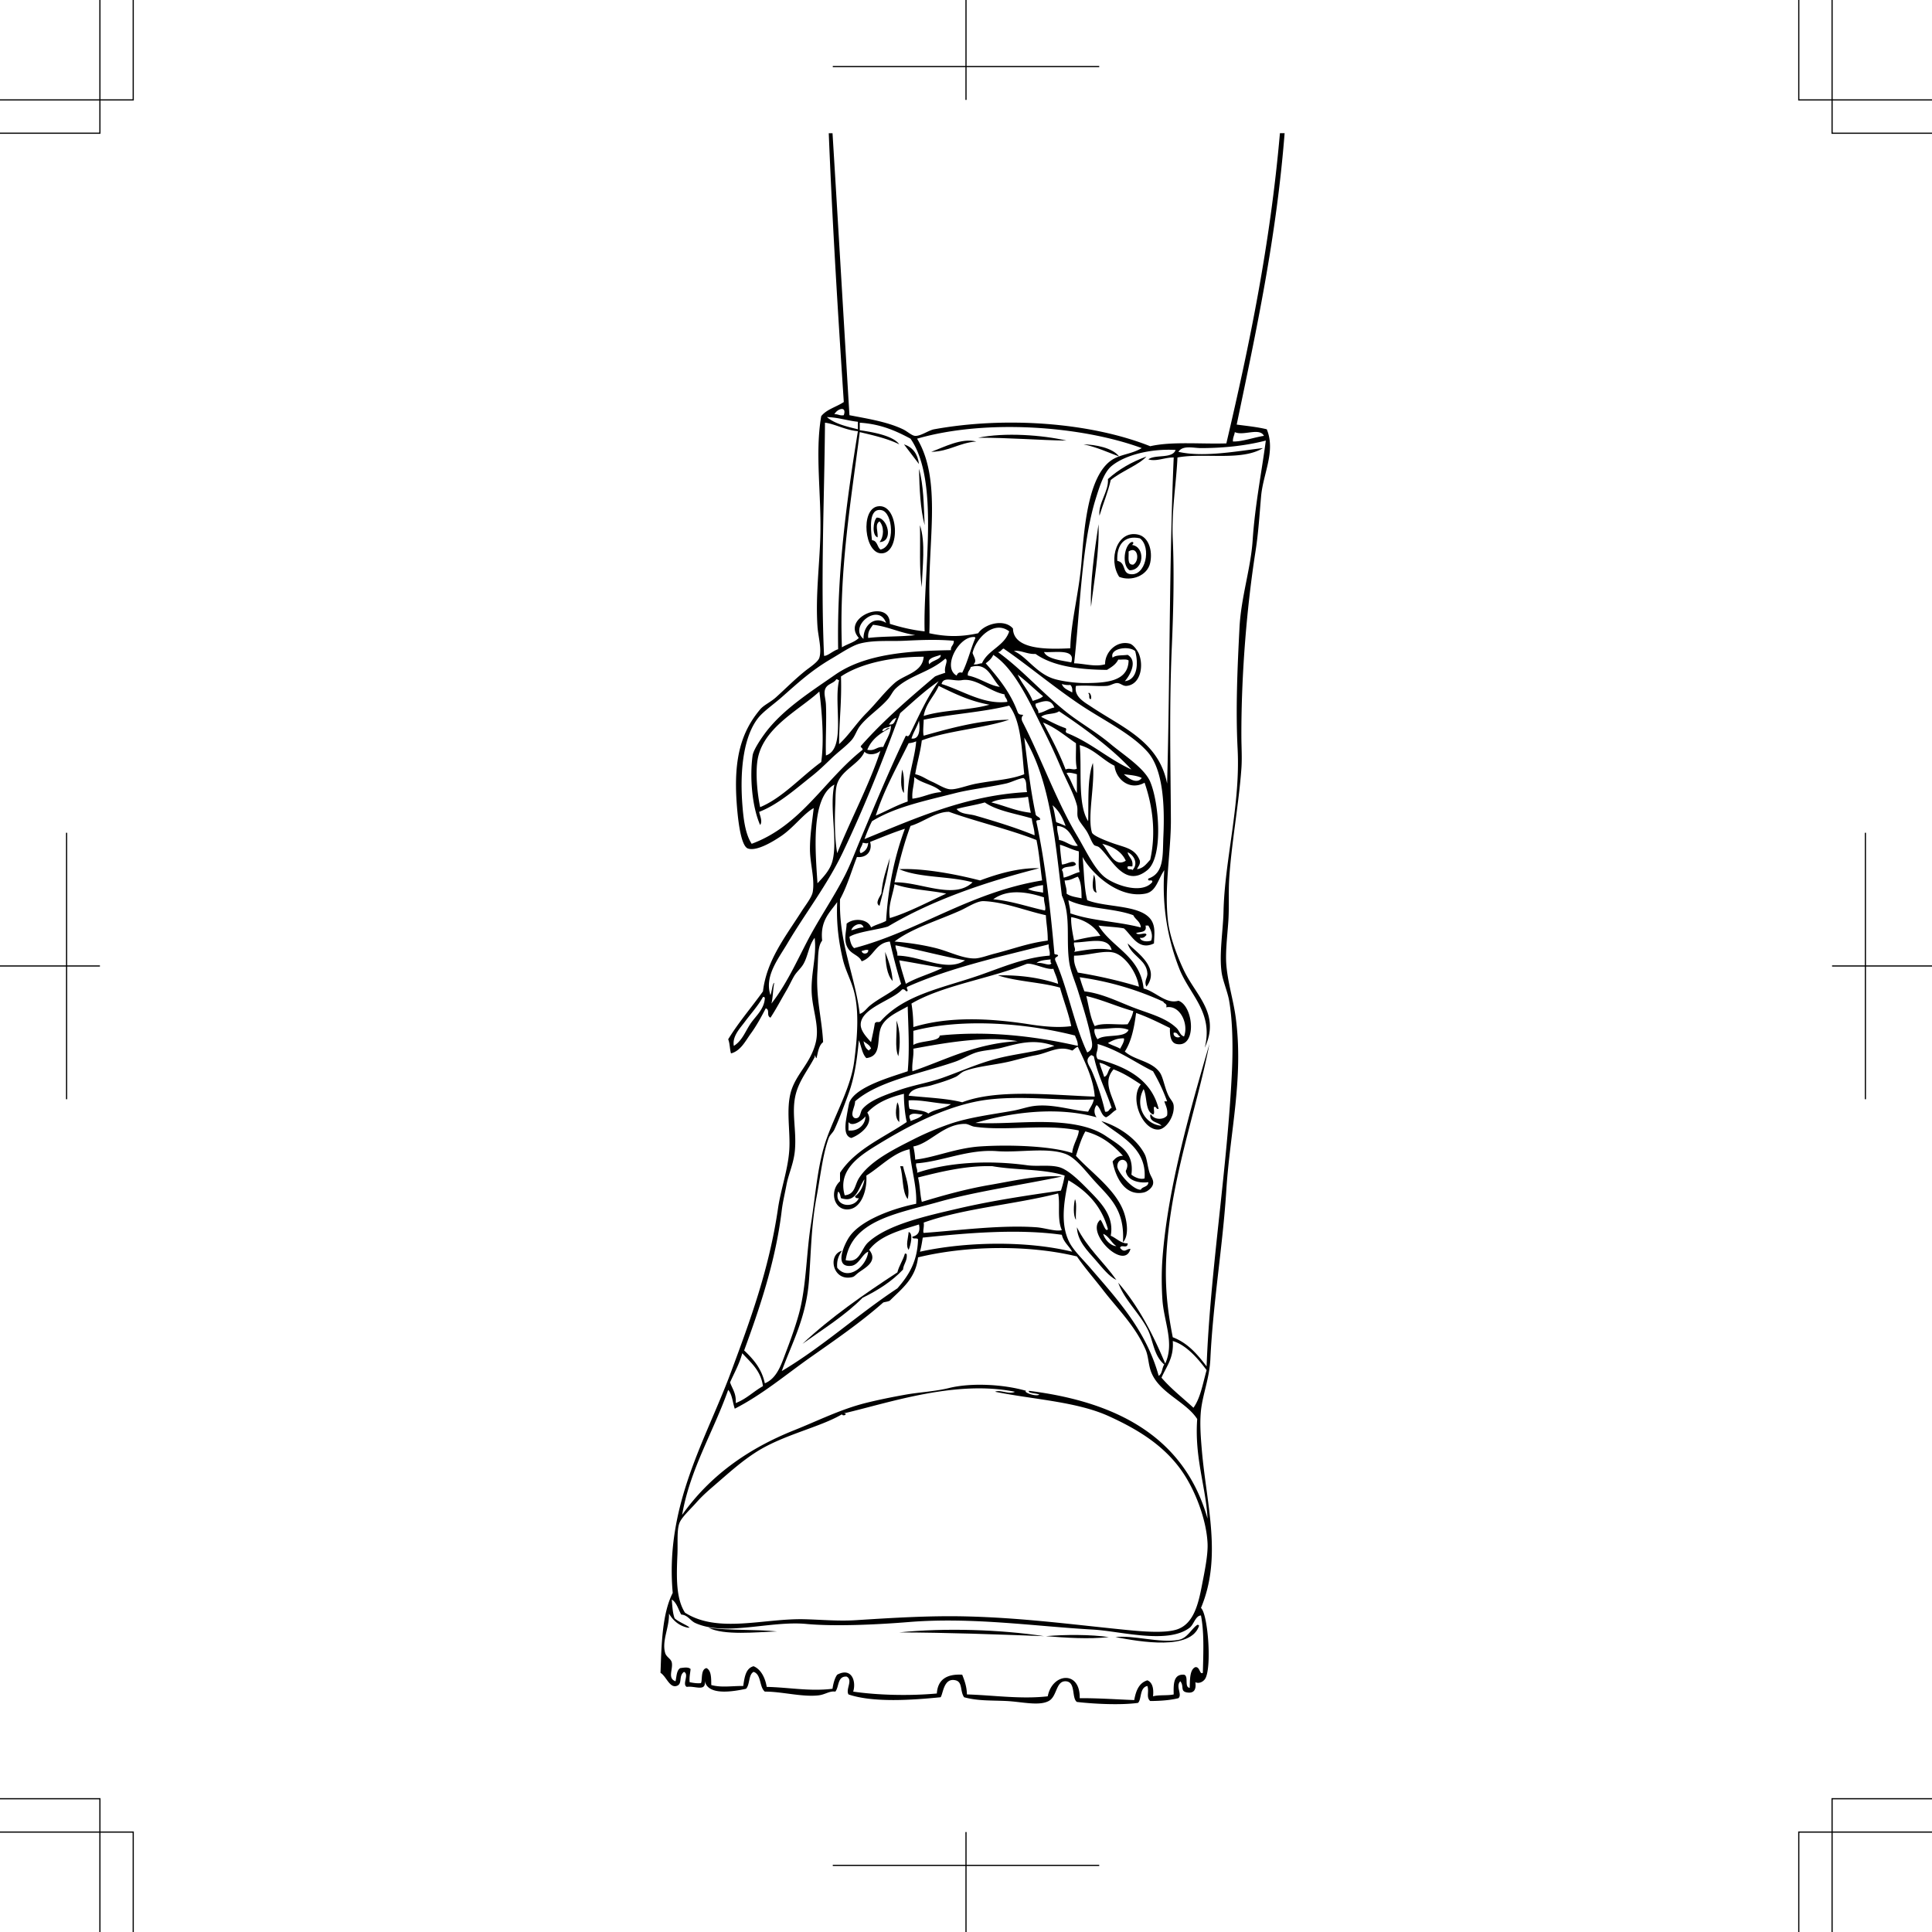 <svg xmlns="http://www.w3.org/2000/svg" width="493.313" height="493.309"><path d="M326.813 34.012h1.199c-2.11 26.77-7.25 50.511-12.239 74.402 2.61.348 5.309.617 7.68 1.2 2.32 5.597-.922 11.308-1.441 17.038-.41 4.61-.668 9.25-1.438 14.16-2.133 13.641-3.652 30.918-3.601 47.282.011 2.847.199 5.43 0 8.16-.63 8.887-2.57 19.238-3.121 28.316-.207 3.582.043 7.352-.239 11.043-.27 3.719-.738 7.617-.48 10.801.39 4.648 1.82 9.027 2.398 13.438 2.043 15.492-1.457 29.109-2.398 43.921-.91 14.45-3.39 28.739-4.078 43.2-.242 5.02-1.942 8.941-2.403 13.199-.347 3.32-.039 7.058.243 10.32 1.218 13.91 5.187 27.14-.243 40.078 1.84 1.594 2.852 15.89.961 18.242-.59.739-1.57 1.122-2.398.72.328 2.261-.692 2.78-1.922 2.64-2.121-.238-.828-1.578-1.918-2.879-1.281 1.277.578 3.39-.48 4.32-2.114.52-4.57.707-7.204.719-1.097-.95-.226-2.39-.718-3.84-2.051.41-1.43 3.43-2.399 4.32-4.23.59-10.98.301-15.601-.242-1.41-1-.211-5.187-2.88-5.277-2.519-.082-2.14 3.879-4.32 5.039-2.5 1.34-6.859.191-10.8 0-3.97-.191-7.25.012-10.801-.96-1.09-1.579-.328-3.86-2.16-4.321-3.07-.77-3.188 3.46-3.84 4.32-7.297.73-17.25 1.41-23.52-.719-.789-1.332 1.23-3.68-.48-4.558-2.379-.14-1.879 2.597-2.879 3.84-1.5-.23-2.55.757-4.32.957-4.168.472-9.48-1-13.68-.957-1.45-1.192-.86-4.41-2.879-5.043-1.34.742-.902 3.25-1.922 4.32-3.36.723-9.949 1.851-10.558-2.16.507 3.12-2.532 1.312-4.559 1.68-1.3-.63.7-3.208-.723-3.84-1.488 1.043-.27 3.132-1.918 3.601-1.793.512-2.59-2.441-4.082-3.36.27-7.23.391-15.038 3.121-20.402-2.03-22.34 8.48-39.136 14.88-56.398 4.831-13.012 9.71-26.102 12-41.762.73-4.976 2.55-9.93 2.878-14.879.332-4.82-.918-10.488.48-15.12 1.364-4.45 4.91-7.04 6.243-12.239 1.039-4.031-.61-7.89-.961-12.238-.41-5.172 1.309-9.793.719-14.64-1.528 1.987-1.688 4.687-2.88 6.718-.648 1.121-1.73 1.969-2.398 3.121-.691 1.2-1.242 2.45-1.921 3.598-1.38 2.34-2.57 4.652-4.079 6.96-1.171-.558-.03-1.968-1.203-2.398-1.148 2.211-2.386 4.488-3.84 6.48-1.34 1.84-2.566 4.399-5.039 5.04-.328-1.11-.289-2.59-.718-3.602 2.668-4.367 5.949-8.129 8.879-12.238.949-7.942 5.652-13.832 9.84-20.403 1.128-1.757 2.66-3.648 2.878-5.039.543-3.32-.699-7.187-.718-10.8-.008-3.578.519-6.739.96-10.559-2.59 1.422-5.16 5.04-8.398 7.2-1.492 1-6.031 3.94-8.402 3.12-2.02-.699-2.68-8.93-2.88-11.761-.78-11.278 1.188-18.02 6-23.758.95-1.13 2.688-1.852 4.079-3.121 2.57-2.32 4.52-4.348 7.441-6.719 1.02-.82 3.27-2.25 3.602-3.36.66-2.21-.313-5.472-.48-7.921-.52-7.711.5-15.59.718-22.801.34-10.82-1.422-21.36.238-30.957 1.372-1.75 3.891-2.352 5.762-3.602-1.469-22.3-2.89-44.968-3.84-68.64h.961c1.489 24.191 2.918 48.742 4.32 72 4.419.86 9.618 1.652 13.68 3.601 1.13.54 2.239 1.64 3.117 1.68 1.403.07 3.442-1.43 4.801-1.68 18.262-3.32 39.89-1.761 55.2 4.32 5.46-1.261 12.921-.519 19.44-.722 5.891-25.07 11.192-50.73 13.68-79.2zm-6.961 103.922c.57-8.77 2.3-17.422 3.363-25.442-4.711 1.219-10.293 1.922-16.563 1.922-1.89 0-4.687-.8-5.757.957 6.558 1.492 15.386-.258 21.597-.957-5.5 3.387-15.11 1.137-21.84 2.398-.308 6.711-1.527 13.461-1.199 20.88.379 8.21.18 17.8-.238 27.359-.703 15.883-.32 29.672-.242 44.16.05 8.16-1.77 17.402-.72 26.16.47 3.89 2.438 9.07 4.079 12.48 3.133 6.5 9.313 11.032 5.281 19.68 2.282-9.05-3.832-13.469-6.48-20.16-2.809-7.117-4.508-15.648-3.84-25.2-1.64 2.392-2.05 5.462-4.8 6-6.848 1.352-13.77-5.14-16.079-9.358.418 3.667.36 7.8 1.2 11.039 5.148 2.07 14.98.96 16.8 6 .527 1.449.328 2.992.238 5.039-4.02 1.972-5.718-2.18-7.68-3.84-1.847-.367-4.859-.457-6.48-.719 3.5 5.711 10.633 7.77 11.52 16.082 3.07.75 5.68 4.059 8.883 3.117 3.91 1.281 4.796 12.14-.48 11.04-1.603-.329-1.724-2.45-1.68-4.079-2.801-1.36-5.544-2.77-8.641-3.84-.492 3.75-1.2 7.27-2.88 9.84 2.438 2.238 6.72 2.36 8.88 5.281.879 1.18 1.23 3.739 2.16 5.758.64 1.383 1.36 1.73 1.437 2.883.204 2.707-1.957 5.867-3.84 6-4.07.297-7.539-7.871-4.558-11.523-2.18-1.418-4.32-2.88-6.961-3.84-2.879 3.3-.3 6.59.723 10.32-1 .52-1.582 1.461-2.64 1.922-1.333-.512-1.302-2.371-2.403-3.121-.957 1.21-.438 2.621 0 3.121-10.137-2.82-21.668-1.3-30.957 1.437 5.629.274 11.199-.25 16.558-.238 6.84.012 12.739.852 16.801 3.602 3.758 2.547 7.211 4.207 6.48 9.84.79.66 2.278 1.328 3.36.957.64-8.118-7.031-11.168-11.04-14.637 4.411 1.367 8.919 4.387 11.04 8.398.61 1.149.687 2.77 1.2 4.559.358 1.262 1.198 1.973.96 3.121-.21 1.012-1.473 1.969-2.402 2.16-4.989 1.04-7.29-4.36-7.918-7.922.62-.738 1.27-1.449 2.64-1.437-2.492-2.79-5.41-5.14-9.601-6.242-1.051 1.832-1.7 4.062-2.399 6.242 3.618 4.031 10.168 8.55 12.239 14.398.62 1.742 1.52 5.75-.239 7.68.52-8.348-3.402-11.43-7.203-15.598-2.226-2.441-4.808-5.98-7.437-6.96-4.73-1.77-11.86-.29-17.52-.72-7.402-.562-14.05 2.68-20.64 3.118-.172 1.05.41 1.351.238 2.402 8.16-2.77 18.633-3.23 28.082-1.922 2.648.371 5.61-.187 8.16.48 2.5.66 5.738 4.02 7.918 6.243 3.02 3.078 6.191 6.457 5.281 11.277 1.461.633 2.782 2.11 4.32 1.922.051 1.598-1.75.129-1.921 1.2 1.18 1.417 1.55.19 2.64.238-1.527 5.742-11.668-4.18-7.68-7.438.63.559 1.31 3.41 1.923 2.399-1.614-5.91-5.333-9.711-10.083-12.48-1.25 5.76-2.039 11.35.243 15.839 1.047 2.062 3.507 4.43 5.277 6.48 7.102 8.223 14.352 16.141 17.52 27.602.96-.48.82-2.063 1.441-2.879-2.781-2.312-2.781-6.172-4.32-9.121-2.168-4.16-5.86-7.379-7.442-11.762 5.063 5.832 8.801 12.973 12 20.64 2.422-5.269-.34-10.66-.719-16.32-.218-3.32-.238-7.03 0-10.32.711-9.738 2.66-19.578 4.801-28.558 2.192-9.192 4.739-17.97 7.2-26.403-3.418 17.524-10.16 35.063-11.04 54.961-.32 7.36.36 13.223 1.68 19.922 3.89 1.48 6.32 4.41 8.64 7.438.91-24.489 5.36-50.829 6.481-75.598.258-5.672.188-12.52-.722-17.762-.38-2.23-1.61-5.05-1.918-7.199-.672-4.68.378-10.86.48-15.602.3-13.187 4.34-27.226 3.598-41.52-.528-10.358-.028-20.948.48-30.956.41-7.832 2.903-15.191 3.36-22.32zm2.882-26.641c-1.12-2.211-5.28.09-7.441-.961-.11.852-.531 1.39-.48 2.398 2.269.09 5.332-1.046 7.921-1.437zm-15.84 293.52c.66-3.399 1.598-7.852 1.438-10.801-.277-5.578-2.707-12.192-5.52-16.801-4.59-7.527-11.73-11.98-19.68-15.598-8.21-3.742-19.28-4.261-29.038-6.242 1.199-.629 3.68.793 5.039 0-15.149-3.078-32.121 2.82-43.68 5.52 1.23.07-.191.902-.48.242-5.621 3.32-14.918 5.199-21.84 9.597-3.852 2.454-7.031 5.364-10.559 8.403-1.512 1.308-3.14 2.68-4.8 4.558-1.493 1.7-3.782 3.75-4.32 5.282-.661 1.89-.352 5.007-.481 7.918-.282 6.332-.309 11.312 1.922 14.882 8.437 5.38 20.09 1.43 30.48 1.68 4.379.11 8.75.527 13.2.238 9.3-.59 18.737-1.18 28.077-.96 14.18.34 26.79 2.023 40.082 3.363 4.457.449 10.418 1.02 13.68 0 4.43-1.371 5.598-6.73 6.48-11.281zm.239 22.32c.148-5.54.34-10.45-.48-14.64-1.391.038-1.821 2.308-2.88 3.12-5.62 4.309-17.62.88-24.718.48-14.832-.831-30.89-3.241-47.043-1.921-8.078.66-18.91 1.16-26.16.48-9.227-.859-20.707 3.23-28.32-.238-1.29-.594-1.919-2.05-3.598-2.16-.743-1.332-1.13-3.031-2.403-3.84.133 1.719.23 3.457.723 4.797.988.941 3.328 1.793 3.84 2.402h-.48c-2.29-.5-3.75-1.851-4.802-3.601.141 3.531-1.89 6.941-.96 10.082.312 1.039 1.48 1.437 1.68 2.398.37 1.77-1.18 4.04.96 4.801.281-1.242.25-2.79 1.2-3.36.761-.09 2.05-.37 2.64.239-.098 1.101-.36 2.039-.238 3.36.879.16 1.75.34 2.879.241.43-.671-.13-3.601 1.441-3.84 1.211.637 1.188 2.5 1.2 4.32 2.62.7 5.1.227 8.16.24.34-2.22.62-4.513 2.64-5.04 2.09.848 3.05 3.379 3.36 5.277 5.718.122 10.949 1.192 16.8.48.117-.878.469-2.64 1.2-3.597 3.667-1.96 4.91 1.66 4.078 4.32 6.53.95 14.59 1.098 21.363.481.219-3.543 2.508-5.023 6.476-4.8.582 1.5 1.16 3 1.204 5.038 6.699.192 13.77 1.27 20.636.48 1.121-5.948 8.32-6.718 8.16.481 4.84-.03 9.293.309 13.922.48.43-2.37 1.211-4.39 3.36-5.042 1.289.55 1.652 2.043 1.441 4.082 1.5-.422 3.711-.13 5.277-.48-.058-2.622-.097-5.22 2.641-5.04 1.27.34-.008 3.207 1.441 3.36.11-1.371-.148-4.653 1.442-5.282 1.226-.168 1.066 2 1.918 1.442zm-2.399-67.68c1.809-2.512 2.399-6.242 3.36-9.601-2.219-2.98-5.211-6.45-8.64-7.438.308 4.387-1.65 6.508-2.88 9.36 2.438 2.847 5.418 5.148 8.16 7.68zm3.598 28.32c-.39-8.011-3.36-15.511-2.64-25.441-2.868-4.46-9.708-6.648-11.758-12-.743-1.93-.672-4.02-1.442-5.762-2.668-6.078-7.11-10.34-10.8-15.117-2.22-2.883-4.618-5.59-6.72-8.64-12.44-3.02-28.257-2.75-40.558.238-.633 5.453-4.16 8-7.2 11.043-.452.27-1.132.308-1.683.476-5.77 5.094-12.168 9.492-18.476 13.922-6.383 4.488-12.371 9.59-19.442 13.2-.558-1.598-.648-3.669-1.68-4.801-3.75 10.652-9.769 20.312-11.761 31.921 7.07-9.98 16.742-16.87 28.562-21.601 6.07-2.418 11.797-5.328 18.239-6.957 3.308-.832 6.8-1.531 10.32-2.16 3.531-.621 7.39-.782 11.039-1.68 5.871-1.441 14.172-.89 19.68.719-.88.32 2.52 1.59 3.363.96-.66-.382-3.043-.3-2.64-.96 23.206 2.879 39.847 12.32 45.597 32.64zm-6-123.12c1.242-3.239-1.05-8.141-4.559-7.442.329-1.04-.57-.867-.718-1.438-6.313-2.89-13.301-5.101-21.364-6.242.352 1.25.75 2.45 1.204 3.602 4.07.469 7.867 2.27 11.757 3.84 4.301 1.738 8.813 2.691 11.762 5.52.758.73.86 1.839 1.918 2.16zm-2.64-.962c-.27 1.012 1.171 1.532 1.683.961-.691-.18-.621-1.14-1.684-.96zm0-146.879c-2.208-.05-4.47 1.122-6.477.481 1.777-1.34 6.16-.082 6.957-2.402-6.059-.36-12.707 1.152-16.32 4.082-1.97 1.609-3.098 5.27-4.079 8.398-3.71 11.902-4.05 29.73-5.52 42 2.552.043 5.38 1 7.919.242-.059-3.062 2.871-6.12 6.242-5.281 1.059.262 2.14 1.98 2.399 2.64 1.25 3.079.41 7.79-3.122 8.16-.957.099-1.539-.69-2.398-.718-.82-.031-1.77.656-2.64.719-2.348.18-4.91-.219-7.919 0-.59 2.738 2.16 4.16 3.84 5.281 8.059 5.398 17.29 8.84 19.438 19.68.742-27.871.52-56.39 1.68-83.282zm-1.68 168c.222-1.648-.387-2.492-.719-3.601h.719c-1.04-2.809-2.059-4.98-3.598-7.68-4.71-2.32-8.71-5.36-14.16-6.96.258 2-.82 2.41 0 3.843 7.43 2.02 13.7 5.18 15.598 12.719-.739.18-.457-.66-1.2-.48-.14.577.301 1.738-.238 1.917-2.062-.886-1.441-4.476-2.402-6.476-2.32 4.168.222 9.008 4.562 9.36-.84-1-2.89-.79-2.883-2.641.024-.141.043-.282.243-.243.718 1.39 3.21 1.461 4.078.243zm-.957-71.28c.36-7.91-.051-17.118-4.082-21.598-4.48-4.98-11.782-8.243-18.239-12.723-6.84-4.738-13.242-10.047-18.242-13.438-.46-.601-.918.829-1.68.72 6.29 4.577 11.102 10.237 17.52 15.359 3.402 2.71 7.473 4.96 11.281 8.16 3.211 2.691 8.602 6.101 10.078 9.601 2.301 5.438 3.364 19.219-.718 22.559-5.86 4.808-9.239-3.14-12.239-5.758-.543-.473-1.109-.332-1.441-.723-.64-.777-1.14-2.418-1.918-3.597-.902-1.364-1.871-2.364-2.16-3.364-.274-.949.047-2.039-.242-3.117-.77-2.93-2.692-6.312-4.078-9.601a155.523 155.523 0 0 0-4.32-9.36c-3.403-6.761-7.36-15.832-12.962-19.441-.398.96-1.14 1.57-1.922 2.16 3.211 3.68 6.32 7.45 8.16 12.48.364.801.891.532 1.442.72-.48.46-.55.972-.238 1.683 4.687 9.066 8.738 20.379 13.918 29.039 2.16 3.61 4.3 8.328 6.96 10.559 2.36 1.98 9.43 4.652 12.239 1.441.383-1.012-1.328.05-.957-.961 4.117-1.398 3.629-6.012 3.84-10.8zm-3.121 26.64c.53-1.461-.11-2.82-.72-3.84h-.722c.45 1.89-1.36 1.512-2.398 1.922.66.789 2.57-.442 2.64.476-.382.422-.722.883-1.68.723.27.988 1.989 1.059 2.88.719zm-.243-20.64c1.563-6.962.563-13.9-1.437-19.68-3.762 2.109-7.29-.809-7.68-4.32-3.152-1.56-5.18-4.259-8.883-5.278.602 6.117-.617 15.098 2.16 19.437.133-5.23-.238-10.96 1.204-14.879.59 5.508-1.461 13.731-.242 17.758.289.953 4.73 2.532 5.761 2.883 2.98 1.008 5.348 1.309 6.48 4.32.13 1.09-.48 1.438-.722 2.16 1.691-.23 2.422-1.421 3.36-2.402zm-.476 82.32c-2.012.3-5.371-.188-5.762-2.88 1.578-3.019-2.058-3.91-2.16-1.199-.05 1.43 3.96 6.149 6 6 .422-.859 1.922-.64 1.922-1.921zm-1.922-65.04c-.11-1.57-1.39-1.968-1.918-3.12-4.953-1.848-12.012-1.59-16.563-3.84.11 1.18.5 2.07.481 3.359 5.68 1.98 11.719 2 18 3.601zm-4.32-39.12c.91.859 3.242 2.73 4.558.96-1.117-.629-3.02-.761-4.558-.96zm.242-23.758c3.25-.364 3.508-4.551 2.637-7.68-1.61-1.461-6.61-.703-5.758 1.68.789-.73 2.508-.532 3.84-.723 2.62 1.543.668 5.152-.72 6.723zm1.918 48.238c1.57-1.52.52-3.79-1.2-4.559.25 1.36 1.489 1.707 1.2 3.598-.45.11-1.442-.32-1.2.48.06.5 1.06.07 1.2.48zm1.68 29.762c-.481-3.5-3.43-7.77-6.239-8.641-2.59-.8-6.96.758-10.32.719-.16 1.93.46 3.058.96 4.32 5.5.91 10.7 2.11 15.599 3.602zm-5.07-135.391c1.85-.691 3.788-.941 5.788-2.129-15.418-5.66-39.816-7.48-57.36-2.402 6 9.968 3.102 24.422 3.122 38.402.012 3.719.148 7.559 0 11.277 4.488.961 8.121.942 12.48 0 1.461-2.277 6.59-3.879 8.88-1.199.12 5.45 8.82 5.328 14.64 5.04.121-6.688 2.281-14.4 2.879-22.321.762-10.02 2.012-22.848 8.402-26.16.38-.2.758-.36 1.149-.5.02.011.03.011.05.02-.011-.009-.019-.02-.03-.028zm2.19 144.988c.622-.98 1.18-2.02 1.442-3.36-4.14-1.128-7.723-2.839-12-3.839.656 2.621 1.008 5.55 2.156 7.68 2-.961 5.653-.27 8.403-.48zm.239-92.879c-.508-.441-1.758-.16-2.64-.238-.59 1.25-1.739 1.938-2.88 2.637-7.37-.07-13.879-.989-18.238-4.078-2.082.16-4.012-1.102-5.52-.72 3.047 1.227 5.54 5.438 9.84 6.958 1.88.672 5.739 1.223 8.399 1.203 5.172-.023 10.96-.352 11.039-5.762zm-2.16 99.121c.402-.73 1.203-2.043.96-2.64-1.808-.051-2.94.578-4.077 1.199.957.57 2.167.879 3.117 1.441zm-4.559-52.32c1.59 1.719 3.059 6.219 6 4.32-1.07-2.359-3.27-3.609-6-4.32zm6.719 47.52c-2.438-1.032-5.29-.102-8.64-.243-.329.633.261 2.051.722 2.641 1.8-1.457 6.93-.168 7.918-2.398zm-6.48 52.078c.41 1.601 2.113 3.172 3.363 3.12-1.32-.827-1.832-2.48-3.364-3.12zm.242-40.078c1.03-.332.941-1.782 1.68-2.403-.93-.418-1.72-.988-2.88-1.199.328 1.27.848 2.352 1.2 3.602zm.238 8.879c1.062.18.992-.782 1.68-.961-1.45-4.457-3.559-8.278-4.559-13.2-.3-.008-.328-.308-.719-.238-1.793 1.238-.449 2.48.238 4.078 1.36 3.153 2.602 6.93 3.36 10.32zm-9.84-96.72c6.211 2.438 10.633 6.661 16.563 9.36-4.852-5.3-11.903-10.488-18.48-14.879-1.134.867-3.54.45-4.563 1.438 2.05 1 3.98 2.113 6.242 2.883.449.43-.282.699.238 1.199zm1.922 55.919c3.25-.528 6.3-1.137 9.598-.48-.899-3.618-5.88-1.938-9.598-1.919-.211 1.02.629 1.7 0 2.399zm3.36 25.68c1.75-.81 1.238-2.52.96-3.84-.89-4.27-2.043-7.79-3.36-12-.741-2.36-1.812-4.82-2.16-6.957-.952-5.93.508-11.993-1.921-17.282-1.711-13.941-2.93-29.379-9.602-40.32.89 7.05 1.512 12.879 2.883 19.441.07.809 1.07.7 1.2 1.438-.173.383-1.173-.047-.962.723 2.2 10.207 3.52 21.808 4.563 33.359-.102.66.898.23.957.719-.207.43-.969.308-.719 1.199 3.238 7.332 4.781 16.351 8.16 23.52zm3.359-29.758c-1.54-2.532-3.989-4.16-7.442-4.801-.156 1.492.364 4.262.723 6 2.23-.559 4.71-1.07 6.719-1.2zm-1.442 41.039c-.297-4.418-2.539-8.969-4.316-12.719-.64.16-.91.687-1.442.96-3.52-1.41-5.91.579-9.359 1.2-2.02.367-3.992.93-6 1.438-4.09 1.05-8.8 1.3-12.242 2.64-.777.313-1.438 1.11-2.16 1.442-1.938.898-4.278 1.578-6.239 2.16-1.941.578-5.101.539-5.761 2.64 4.633.5 9.59.649 13.68 1.68 8.98-3.441 22.761-1.851 33.84-1.441zm-1.68 3.84c.473-1.051 1.204-1.84 1.442-3.122-8.68.391-17.418-1.027-26.64 0-10.688 1.204-21.52 7.204-29.278 12-4.402 2.73-9.48 6.313-7.684 12.48 2.684-.269 2.5-2.526 3.602-4.32 2.762-4.449 9.14-7.527 14.16-10.077 2.93-1.481 6-2.762 9.121-3.84 4.938-1.7 10.77-2.403 16.078-3.36 1.801-.32 3.63-.98 5.282-1.199 4.78-.633 9.507 1.066 13.918 1.438zm-1.68-54.48c-.019-2.142-.097-4.208-.956-5.52-1.102.34-1.89.992-3.363.96.082 1.2.59 1.97.48 3.36.95.73 2.45.91 3.84 1.2zm-.48-6.72c-.468-1.37-.136-3.53-.238-5.28-1.75-.411-3.121-1.2-4.8-1.68.05 1.8.32 3.37.48 5.038 1.23.063 3.129-1.488 3.601 0-.78.903-3.16.204-3.601 1.442.379.422.32 1.281.48 1.922 1.5-.34 2.61-1.07 4.078-1.442zm-1.918 71.762c.168-2.184 1.692-4.203 1.68-5.762-8.539-1.78-18.5.22-26.64-.96-.782-.11-1.61-.72-2.399-.72-5.512-.011-8.95 5.032-13.2 5.758.227 1.051.419 2.141.477 3.364 4.813-.492 10.34-2.942 16.563-3.364 7.668-.507 18.2-.109 23.52 1.684zm1.442-27.363c.027-1.137-.442-1.79-.723-2.637-12-3.062-28.328-4.57-41.277-1.203v3.601c1.879-1.148 6.738-.832 6.719-2.398 12.218-1.262 24.09.11 35.28 2.637zm-.242-64.559v-4.8c-.63-.169-2.23-.63-2.641-.239 1.07 1.488 1.621 3.508 2.64 5.04zm-4.559 12c1.711.219 3.277 1.84 4.8 1.442-1.53-1.903-2.062-4.82-5.28-5.043-.059 1.421.37 2.351.48 3.601zm4.559-18.238c-.442-1.8-.16-4.32-.239-6.48-2.722-1.84-5.14-3.973-8.402-5.282 2.07 3.852 4.121 7.719 5.762 12 1.05-.531 2 .301 2.879-.238zm-1.2-19.442c.122-.91-.07-1.53-.48-1.921a5.119 5.119 0 0 1-2.16-.239c.398 1.211 1.648 1.559 2.64 2.16zm-.242-7.68c1.211-3.562-4.008-2.46-6.957-2.64.809 1.77 4.219 2.102 6.957 2.64zm.242 150.481c-.808-1.5-2.21-2.422-2.64-4.32-11.23-1.59-24.328-.45-35.52.719-.191 1.25-.39 2.492-.718 3.601 11.73-2.582 27.187-2.851 38.878 0zm-2.878-15.601c.398-1.2.73-2.469.957-3.84-5.36-1.758-12.36-1.32-18.477-2.399-.07-.011-.16 0-.242 0-6.559-.171-13.301 1.508-18.719 2.88.488 1.917.5 4.3.961 6.238 5.27-1.61 11.219-3.278 17.277-4.32 6.141-1.048 12.45-2.579 18.48-2.157-9.859 2.066-22.21 3.867-31.44 6.477-10.41 2.953-22.22 4.62-23.758 14.882 3.691.86 3.82-2.78 5.757-4.562 5.07-4.64 15.063-6.77 23.043-8.64 8.79-2.048 18.04-3.4 26.16-4.56zm-8.16-42.48c3.706.581 7.488.94 10.796.48-.75-3.48-1.949-6.52-2.879-9.84-4.918-1.39-11.09-1.54-15.84-3.121 5.993-.137 10.981.703 15.36 2.16-.168-1.5-.82-2.527-1.2-3.84-1.808.36-5.558-1.758-6.96-1.2-9.29 3.731-21.348 5.423-29.278 10.083.309 1.86.47 3.848.48 6 9.09-2.774 19.477-2.281 29.52-.723zm1.917 51.84c2.172.16 4.95 1.16 6.48.722-1.28-2.801-.359-6.89-.96-9.364-11.09 2.833-24.059 3.782-34.32 7.442.191 1.05-.29 2.23 0 2.64 8.5-.59 19.66-2.101 28.8-1.44zm5.04-103.438c.84.289 1.613.636 2.402.957-.762-2.118-1.762-4-3.36-5.278.48 1.29.641 2.89.957 4.32zm-1.2 36c-.347-.043-.219-.582-.238-.961-1.352.168-2.832.21-3.602.96 1.512-.37 3.313.938 3.84 0zm-.48-1.922c.191-1.23-.328-1.739-.239-2.88-12.449 3.15-25.21 5.99-36 10.802-.66.359.418.98-.242 1.199-.449-.102-.43-.68-1.199-.48-2.3 2.699-10.418 4.699-10.559 8.878-.05 1.711 1.54 3.34 2.641 4.563.328-1.59.711-3.133.961-4.801.527-.652.797-.063 1.437-.48 6.04-6.86 15.833-8.52 25.2-11.762 5.722-1.98 11.582-4.578 18-5.04zm-.48-3.84c.023-2.629-.407-4.5-.477-6.48-5.364-1.2-10.563-3.36-15.84-3.598-1.75-.082-4.153 1.57-6 2.398-5.774 2.59-12.492 4.57-16.8 7.922 3.776.328 7.128.828 10.558 1.68 3.28.82 6.75 2.648 9.84 2.636 1.378 0 3.402-.777 5.039-1.199 5.023-1.27 8.671-2.73 13.68-3.36zm1.683-59.52c-.903-2.28-2.621-1.71-4.8-.96-.103 1.14.82 1.261.718 2.402 1.59-.25 2.52-1.16 4.082-1.442zm-2.403 51.84c.352-.71-.32-2.148-.238-3.36-4.41-1.44-9.27-2.171-12.96.481 4.89.48 8.8 1.93 13.198 2.88zm-.48-4.558v-1.922c-1.48.12-2.629.57-3.84.96 1 .61 2.531.669 3.84.962zm-16.078-3.121c4.3-1.622 9.84-3.282 15.121-3.122-14.203 3.641-27.46 8.223-38.64 14.88-2.34.773-7.993 1.382-9.84 2.64.199 1.16.449 2.281 1.199 2.883 16.468-4.332 29.437-14.242 48-17.282-.48-3.44-.762-7.082-1.442-10.32-6.398-2.578-15.82-4.82-22.32-7.199-.05-.02-.18 0-.238 0-3.192.05-6.532 2.719-9.602 3.598-1.68 4.472-2.918 9.39-4.078 14.402 6.488-.18 15.16 4.559 19.918 0-5.738-1.621-13.617-1.102-18.719-3.36 6.27-.292 14.63 1.329 20.64 2.88zm18.96 42.238c-5.183-1.828-8.89-.7-13.44.48-2.122.551-4.602.621-6.481 1.2-1.809.562-3.578 1.742-5.52 2.402-9.02 3.078-19.558 4.918-25.441 10.078.07 1.402-1.578 3.64 0 4.32 1.52.102 1.2-1.55 1.922-2.398 1.93-2.27 6.05-3.64 9.36-4.801 3.558-1.25 7.55-1.879 11.038-3.121 4.243-1.5 8.762-3.527 13.442-4.797 5.25-1.422 10.508-1.73 15.12-3.363zm-5.523-88.078c.942-.34 1.993-.57 2.641-1.2-2.207-1.793-4.187-3.812-6.48-5.52 1.12 2.411 2.851 4.2 3.84 6.72zm.48 34.32c-.019-1.66-.558-2.79-.718-4.32-4.11-1.243-8.82-1.891-12-4.082-2.289.672-4.898 1.023-7.2 1.68 1.11 1.402 3.188 1.21 4.802 1.683 5.398 1.559 10.558 3.168 15.117 5.039zm-.956-5.762c-.313-1.289-.473-2.73-.723-4.078-3.02.578-7.027.168-9.36 1.438 3.423.82 6.25 2.23 10.083 2.64zm-.961-5.277c-.352-1.172.078-3.113-.961-3.602-1.648.282-3.012 1.11-4.559 1.442-4.492.969-9.14 1.488-12.722 2.398-7.707 1.969-15.43 3.531-21.36 7.2-.718 1.43-1.34 2.98-1.918 4.562 12.641-5.16 25.98-11.223 41.52-12zm-.723-4.563c-.668-6.449-.758-13.468-3.84-17.52-6.789 1.692-14.816 2.142-21.84 3.602.024.891-.269 3.098 0 4.079 6.622-1.86 14.243-4 21.84-4.079-6.918 2.278-15.628 2.77-22.316 5.278-.363 3.082-1.21 5.672-1.684 8.64 1.602.32 2.774 1.262 4.32 1.922 1.321.559 3.16 1.809 4.563 1.918 1.617.14 4.38-1 6.719-1.437 4.84-.903 8.738-1.024 12.238-2.403zm-4.316-18.48c-.031-.848-.684-1.07-.723-1.918-3.879-.711-7.277-4.34-11.039-3.602-2.07.29-4.52-1.058-5.039.961 5.309 1.621 10.66 5.328 16.8 4.559zm.476-18c-3.84-2.969-8.507 1.703-9.359 5.52.39 1.16 1.172 2.082.242 2.882.969.168 1.367-.23 2.16-.242 1.559-3.48 5.72-4.36 6.957-8.16zm2.16 104.64c-8.206-1.488-19.398.59-26.636 1.922.137 2.141-.422 3.579-.242 5.758 8.59-2.93 15.98-7.058 26.879-7.68zm-12.718-93.359c2.969.551 5.68 2.64 8.16 2.88-2.168-2.169-3.059-6.43-7.441-5.04-.13.832-.848 1.059-.72 2.16zm1.922-9.601c-.051-.188-.203-.278-.48-.239-3.91 0-8 7.82-4.321 9.84.258-.46.46-.98 1.437-.719 1.372-2.71 2.141-6.02 3.364-8.882zm3.597 17.043c-5.027-.891-8.988-2.852-12.96-4.801-1.16 2.68-3.27 4.41-3.84 7.68 4.972-1.59 11.71-1.41 16.8-2.88zm-9.84-13.922c-.097-1.14.82-1.258.72-2.399-4.477-.402-8.567-.191-12.72 0-3.687.168-7.68-.23-11.28.719-2.06.55-4.81 2.441-7.2 3.84-5.219 3.05-8.64 6.25-12.719 9.84-2.039 1.808-4.66 3.601-6 5.281-3.62 4.559-4.73 12.86-4.082 21.84.282 3.77.711 7.73 2.403 10.32 12.73-4.71 18.55-16.332 28.32-24 .05-.68-.902-.562-.242-1.2 5.672-6.41 12.191-11.972 18.722-17.523.82-.378 1.75-.648 2.641-.957-.453-1.52.93-3.132 0-3.601-4.012 3.539-9.14 4.219-12.723 7.68-.75.73-1.148 1.75-1.918 2.64-2.132 2.488-5.32 4.488-7.203 6.961-.828 1.09-1.207 2.559-2.156 3.598-1.402 1.543-3.32 2.91-5.043 4.562-1.617 1.559-3.289 3.18-5.039 4.559-4.07 3.219-8.602 7.27-13.441 9.121.14.918.93 2.418.242 3.36-2.04-4.59-2.711-12.212-1.922-17.762.23-1.57 2.52-4.848 3.601-6.239 4.461-5.691 11.032-9.898 17.52-14.398 7.77-5.383 19.012-6.07 29.52-6.242zm-13.68 78c5.942.058 12.622 4.32 17.282 1.199-6.223-1.14-10.96-2.5-17.762-3.84 0 1.043.563 1.52.48 2.64zm7.923 40.32c1.57-1.148 4.199-1.238 5.758-2.398-3.649-.114-7.59-1.192-10.801-.961.011 1.191.05 1.629.242 2.16 1.668.34 3.648.347 4.8 1.199zm.238-114.719c.629-.98 3.2-1.281 2.879-2.402-1.14.46-3.7.77-2.879 2.402zm3.121 32.64c-1.691-1.91-5.05-2.14-6.96-3.839.01 2.008-.65 3.348-.481 5.52 2.742-.301 4.57-1.512 7.441-1.68zm1.2 25.919c-4.321-.879-9.38-1.02-13.2-2.399-.46 2.891-1.73 5.47-1.2 8.641 4.579-1.352 9.79-4.121 14.4-6.242zm-5.52-66.961c-.45-14.629 3.969-38.29-3.602-49.2-3.699-1.98-7.61-3.75-12.96-4.077v1.918c3.863.55 8.593 1.492 10.081 3.601-2.941-1.46-6.52-2.27-10.082-3.121-2.27 17.82-5.308 35.379-4.558 54.961 1.37-.871 3.21-1.27 4.32-2.402-4.691-5.309 7.988-10.258 7.922-3.598 2.75.848 5.629 1.578 8.879 1.918zm-.242 6.48c-7.778-.02-16 1.602-21.118 5.04.22 6.53-.453 10.863-.48 17.28 2.559-2.347 4.45-5.41 6.96-7.917 2.509-2.512 4.669-5.43 7.2-7.68 2.508-2.223 7.129-2.652 7.438-6.723zm-2.88 148.082c1.29-.32 2.09-1.109 1.68-3.12-4.879 1.519-9.96 2.84-12.718 6.48 2.34 2.898-.97 4.539-2.641 5.758-.89.66-1.09 1.062-1.68 1.203-4.968 1.207-6.398-5.711-2.64-6.723-.72 1.121-1.38 2.293-1.2 4.32 2.77 3.5 7.508-.289 7.918-4.078-1.488.508-2.386 3.367-4.316 3.598-4.562.543-1.8-5.527-.48-7.438 3.097-4.453 11.668-7.34 17.039-8.402.238-4.48-1.371-9.18-1.68-13.918-4.129.84-7.473 4.52-11.04 6.719.25 3.7-1.3 8.762-5.042 8.64-3.25-.101-4.43-4.66-1.68-7.199v-2.16c3.961-6.039 11.07-8.93 17.04-12.96-.5-2.09-.759-5.31-.72-7.2-3.82.898-7.097 2.34-9.359 4.8 1.828 2.778-1.691 5.598-4.078 6.477-1.562-.398-1.594-2.226-1.441-3.84.09-.918.77-4.796.96-5.277 1.66-4.062 10.938-6.531 14.88-7.922.53-5.719.12-11.75 0-16.558-2.45 1.43-6.032 2.8-6.961 5.757-.95 3.032.289 6.954-3.598 7.442-1.082-1.07-1.274-3.05-1.922-4.559-.41 4.559-1.059 9.418-2.64 13.68-1.13 3.059-2.329 6.371-3.598 9.121-.371.809-1.121 1.328-1.442 2.156-1.52 4.063-2.129 9.852-3.12 15.121-1.36 7.282-1.391 13.891-1.919 21.121-.699 9.649-4.25 15.84-6.96 23.282 10.577-6.301 19.35-14.41 29.519-21.121 2.77-3.153 5.12-6.72 5.281-12.48-.133-.579-1.55.109-1.441-.72zm-.238-127.203c2.36.364 2.141-3.136 1.918-4.558-.5 1.66-1.418 2.902-1.918 4.558zm2.88 96c-1.27-.027-2.52-.566-3.36.242-.172.739.25.88.238 1.442 1.11-.492 2.442-.762 3.121-1.684zm-3.36-96.957c2.32-4.722 4.469-9.61 7.437-13.68-3.566 2.43-6.648 5.348-9.84 8.16-4.519 12.298-8.976 23.637-14.636 35.52-3.942 8.29-9.621 15.598-14.16 23.278-2.364 4-5.93 8.402-4.32 13.203.34-.864.538-3.121.956-3.121-.34 1.66-.308 3.691-.718 5.28 3.84-4.921 6.422-10.71 9.359-16.32 2.902-5.53 6.461-10.66 9.36-16.32 1.421-2.77 2.601-5.922 3.84-8.883 3.87-9.218 7.542-18.097 11.761-26.878.77.199.5.21.96-.239zm1.68 1.68a6.107 6.107 0 0 1-1.922.48c-2.95 6-6.207 11.707-8.399 18.48 2.75-1.171 5.239-2.6 8.16-3.6-.27-5.95 1.829-10.81 2.16-15.36zm6.718 57.84c-3.71-.602-7.32-1.313-11.039-1.922.45 2.121 1.11 4.012 1.68 6 2.82-1.66 6.39-2.57 9.36-4.078zm-6.96-84.961c-4.208-.68-7.239-2.3-10.797-2.64-.59.929-1.391 1.652-1.204 3.359 3.793-.45 8.192-.29 12-.72zm-7.438 72.96c.55-8.902 2.238-16.64 4.8-23.519-3.09.989-5.952 2.207-8.882 3.36.633 2.168-.75 4.14-3.36 3.84-1.41 3.628-2.53 7.55-4.32 10.8-.32 11.25 3.73 19.008 5.04 29.278 1.152-.41 1.75-1.438 2.64-2.16 2.52-2.04 5.621-3.278 7.922-5.52-1.11-3.438-2.012-7.098-2.88-10.797-3.75.328-4.12 4.04-7.202 5.04-.617-1.474-2.387-1.743-3.36-3.122-1.449-2.059-.5-4.46-.48-6.48 1.832-1.559 5.453-1.239 6.242.96 1.129-.71 2.66-1.019 3.84-1.68zm.719-50.16c1.441.239 1.441-.96 1.922-1.679-.961.23-1.352 1.05-1.922 1.68zm-1.442 5.758c.633-1.687 2.133-3.777 1.922-5.52-.41.794-2.058.34-2.16 1.442.941.059.89-.87 1.922-.718-2.48 1.277-4.684 2.84-5.762 5.52 1.988.39 2.352-.852 4.078-.724zm-5.039-27.597c-.09-3.38 2.723-6 5.762-4.082-1.902-5.34-9.7.89-5.762 4.082zm4.32 28.558c-.89.922-3.109 1.32-4.078.243-1.191 3.039-5.75 4.59-6.96 8.16-.481 1.43-.41 3.52-.481 5.039-.18 4.078-.211 8.75.48 12.719 3.5-8.739 8.23-17.532 11.04-26.16zm-2.878 76.563c.05-.274.27-.371.48-.48-.281-.993-1.242-1.32-1.922-1.922.223 1.062.582 1.98 1.442 2.402zm-1.922-25.442c.16.981 1.8.86 1.68-.242-.778-.136-1.11.172-1.68.242zm1.68-27.601c-.75.27-.54.02-1.438 0-.02.871-1.191 1.832-.48 2.64 1.109-.41 1.8-1.238 1.917-2.64zm-5.04 73.441c2.77.29 4.391-1.851 4.32-3.601-.738 1.043-3.41 2.84-4.32 1.441v2.16zm3.84-51.84c-.46-1.68-2.86-.511-3.117.72 1.078-.212 1.84-.72 3.117-.72zm.242 64.32c-1.242 1.56-1.722 4.65-4.082 5.04-.52.09-1.25-.031-1.918-.238-.18-.614-.242-1.364-.722-1.68-1.207 3.828 4.043 4.488 5.281 1.68-.54.07-.898-.063-.961-.48 1.281-.962 2.07-2.411 2.402-4.321zm-1.68-191.519v-1.922c-2.741-.289-4.96-1.109-7.921-1.199 2 1.692 4.969 2.399 7.922 3.121zm-.96 161.52c.89-6.75 1.34-13.602-.242-18.719-.797-2.621-2.008-4.781-2.637-7.441-1.031-4.34-1.711-9.18-1.442-14.641-1.89 2.672-4.39 4.73-3.84 9.84-1.21 1.512-.98 4.351-1.199 7.68-.46 7.02 1.141 12.218 1.438 18.242-1.09.82-1.297 2.539-1.68 4.078-.347.012-.34-1.418-.48-.238-1.649 3.207-3.867 5.828-4.797 9.359-1.211 4.621.219 9.16-.242 14.398-.301 3.43-1.61 5.95-2.16 8.88-.41 2.202-.938 4.32-1.2 6.48-1.558 13.082-5.808 25.41-9.601 35.762 2.34 2.23 4.48 4.64 5.281 8.398 3.059-1.258 4.172-4.73 5.281-7.68 1.16-3.039 2.41-6.449 3.36-9.84 1.968-7.02 1.918-15.437 3.12-23.039 1.239-7.761 1.688-15.468 4.079-22.082 2.281-6.297 6.11-13.007 6.96-19.437zm-2.64-165.121c.82-2.418-1.63-1.719-2.4-.239.958-.082 1.34.43 2.4.239zm3.6 4.082c-3.132-.242-6.05-1.93-8.402-2.16-.168 20.18-1.129 39.75-.238 59.52.898.089 2.34-1.34 3.598-1.68-.34-19.391 2.14-37.813 5.043-55.68zm-8.16 82.797c5.22-1.68 1.899-13.34 3.36-19.2-.3-.008-.332-.308-.723-.238-.656 1.11-2.406 1.09-2.879 2.64-.328 1.118.18 2.4.243 3.84.187 4.09-.141 9.368 0 12.958zm1.68 26.882c1.36-5.293-.86-13.64.48-19.441-6.14 3.371-4.831 17.2-4.32 25.2 1.391-1.481 3.22-3.321 3.84-5.759zm-2.883-25.203c.801-5.539.141-13.25-.476-18-4.883 4.532-13.73 8.832-15.602 16.563-.832 3.449-.3 9.18.48 12.96 5.712-2.37 10.462-7.78 15.598-11.523zm-14.398 60.242c-.05-.19-.2-.28-.48-.242-1.27 2.282-3.032 4.184-4.56 6.242-1.288 1.75-3.32 3.77-2.878 6.239 2.148-1.297 2.969-3.79 4.316-5.758 1.301-1.879 3.493-3.66 3.602-6.48zm-.48 99.122c-.551-4.012-3.11-6.012-5.282-8.403-.75 2.77-2.039 5-3.117 7.442.578 1.668 1.629 2.847 1.438 5.28 2.73-1.042 4.55-2.972 6.96-4.32"/><path d="M305.691 414.89c.282-.038.434.051.48.243-2.097 6.32-14.82 4.11-21.358 2.879 4.57-.559 11.261 1.59 16.082.718 2.32-.417 3.277-2.796 4.796-3.84m-15.117-278.398c2.707.59 3.778 4.059 3.117 7.2-.687 3.331-4.808 4.84-7.918 3.601-2.91-4.492-.52-11.961 4.801-10.8zm-2.16 10.078c4.16.852 5.66-6.93 2.64-9.117-3.94-.883-6 1.7-5.761 5.758 2.23.441 1.23 2.98 3.121 3.36m-.48 94.319c2.507 2.391 8.41 6.352 4.8 11.044-.722-1.41.297-2.25.239-3.364-.18-3.527-4.16-4.5-5.04-7.68"/><path d="M288.934 139.133c3.578.37 3.25 6.52-.52 6.48-2.012-1.281-1.383-6.32.48-7.199.82-.203.45.719.04.719zm.441 5.039c1.758-1.031 1.129-4.91-1.203-3.36.11 1.41-.469 3.508 1.203 3.36m3.359-27.602c-1.941 2.14-6.453 3.793-9.12 6-.75 3.25-1.95 6.043-2.88 9.121-.39-3.199 2.43-6.25 2.16-9.359 2.731-2.469 6.028-4.371 9.84-5.762m-6.992-.027c-.008 0-.008 0-.02.008-2.949-1.098-5.699-2.398-9.07-3.098 3.032.078 7.41.867 9.09 3.09m-.687 210.27c-1.832-.833-3.543-3.04-5.282-5.04-2.171-2.492-4.66-4.89-4.8-8.402 2.601 5.25 6.832 8.852 10.082 13.441m-4.563-192.96c.262 6.98-1.129 14.378-1.918 21.12-.27-6.12.899-14.269 1.918-21.12m-1.199 89.519c.68 1.09.262 3.262.719 4.563-1.52-.293-.91-3.262-.719-4.563m3.84 194.641c-5.051.57-11.2.16-16.078-.239 4.91-.43 11.476-.441 16.078.239m-5.281-240.962c.332-.538.972.622.722 1.442-.832.11-.133-1.3-.722-1.441m-3.36 129.121c.563 1.281.09 3.601.242 5.281-.761-.96-.601-3.98-.242-5.281m-24.719-194.399c6.77-1.421 16.372-.691 22.559.72-6.73-.071-14.898-.77-22.559-.72m16.801 306c-12.64-.472-24.242-.91-36.96-.96 11.808-1.2 25.827-.731 36.96.96m-28.801-302.402c3.23-1.18 7.73-3.617 11.52-2.64-4.41.312-6.898 2.542-11.52 2.64m-3.121 4.32c1.18 4.11 1.223 9.34 1.442 14.403-1.102-4.18-1.313-9.25-1.442-14.403m.243 14.403c1.5 4.43.597 10.636.48 15.84-.723-4.704-.32-10.141-.48-15.84m-4.082-20.641c2.23.73 3.5 2.418 3.84 5.04-1.278-1.673-2.551-3.36-3.84-5.04m1.199 201.117c1.242.332.52 3.332 0 4.563-.82-1.09-.11-3.02 0-4.563m-1.438-16.797c.559 2.528 1.89 5.418 1.2 8.399-1.512-1.93-1.083-5.79-1.922-8.399h.722m.957 22.559c.133 1.73-.828 2.371-.957 3.84-2.832 3.012-6.402 5.281-10.32 7.2-4.5 4.542-10.09 7.991-15.36 11.76 7.31-6.85 15.688-12.64 24.239-18.241.449-1.79 1.43-3.047 1.922-4.797.277-.043.43.058.476.238m-1.199-123.84c.64 1.531.461 3.86.48 6-1.05-1.27-.687-4.11-.48-6m-1.199 84.961c.699 1.149.43 3.25.48 5.04-1.218-1.02-.879-3.45-.48-5.04m-.238-20.883c1.007 2.532 1.027 6.172.48 9.121-1.023-2.18-.23-6.168-.48-9.12m-.961-10.079c-1.52-1.601-1.762-4.469-1.922-7.441.863 2.27 1.71 4.531 1.922 7.441m-.719-31.442c-.41 3.59-1.64 8.43-2.64 12.243-1.282-.672.187-2.461.48-3.121.258-3.5 1.277-6.238 2.16-9.121m-3.121-89.758c5.418-.93 6 11.988.96 12-4.34.008-5.41-11.23-.96-12zm.719 11.039c3.89-.789 3.21-9.55.242-10.078-3.32-.59-2.73 4.758-2.403 7.68 1.41.117 1.301 1.738 2.16 2.398"/><path d="M223.852 132.172c2.82-.14 4.41 6.191.722 6.242 1.149-1.344 1.207-3.973 0-5.281-1.262.75-.37 2.508-.48 4.078-1.512-.469-1.14-4.188-.242-5.04m-42.957 283.442c5.386.778 11.949.367 17.52.957-5.353.16-13.552 1.082-17.52-.957"/><path fill="none" stroke="#000" stroke-width=".3" d="M0 459.293h25.512v34.016"/><path fill="none" stroke="#000" stroke-width=".3" d="M34.016 493.309v-25.512H0M0 34.016h25.512V0"/><path fill="none" stroke="#000" stroke-width=".3" d="M34.016 0v25.512H0m493.313 8.504H467.8V0"/><path fill="none" stroke="#000" stroke-width=".3" d="M459.297 0v25.512h34.015m.001 433.781H467.8v34.016"/><path fill="none" stroke="#000" stroke-width=".3" d="M459.297 493.309v-25.512h34.015M0 246.652h25.512m-8.504-34.015v68.035m476.305-34.02H467.8m8.505 34.02v-68.035M212.64 17.008h68.032M246.656 0v25.512M280.672 476.3H212.64m34.016 17.009v-25.512"/></svg>
